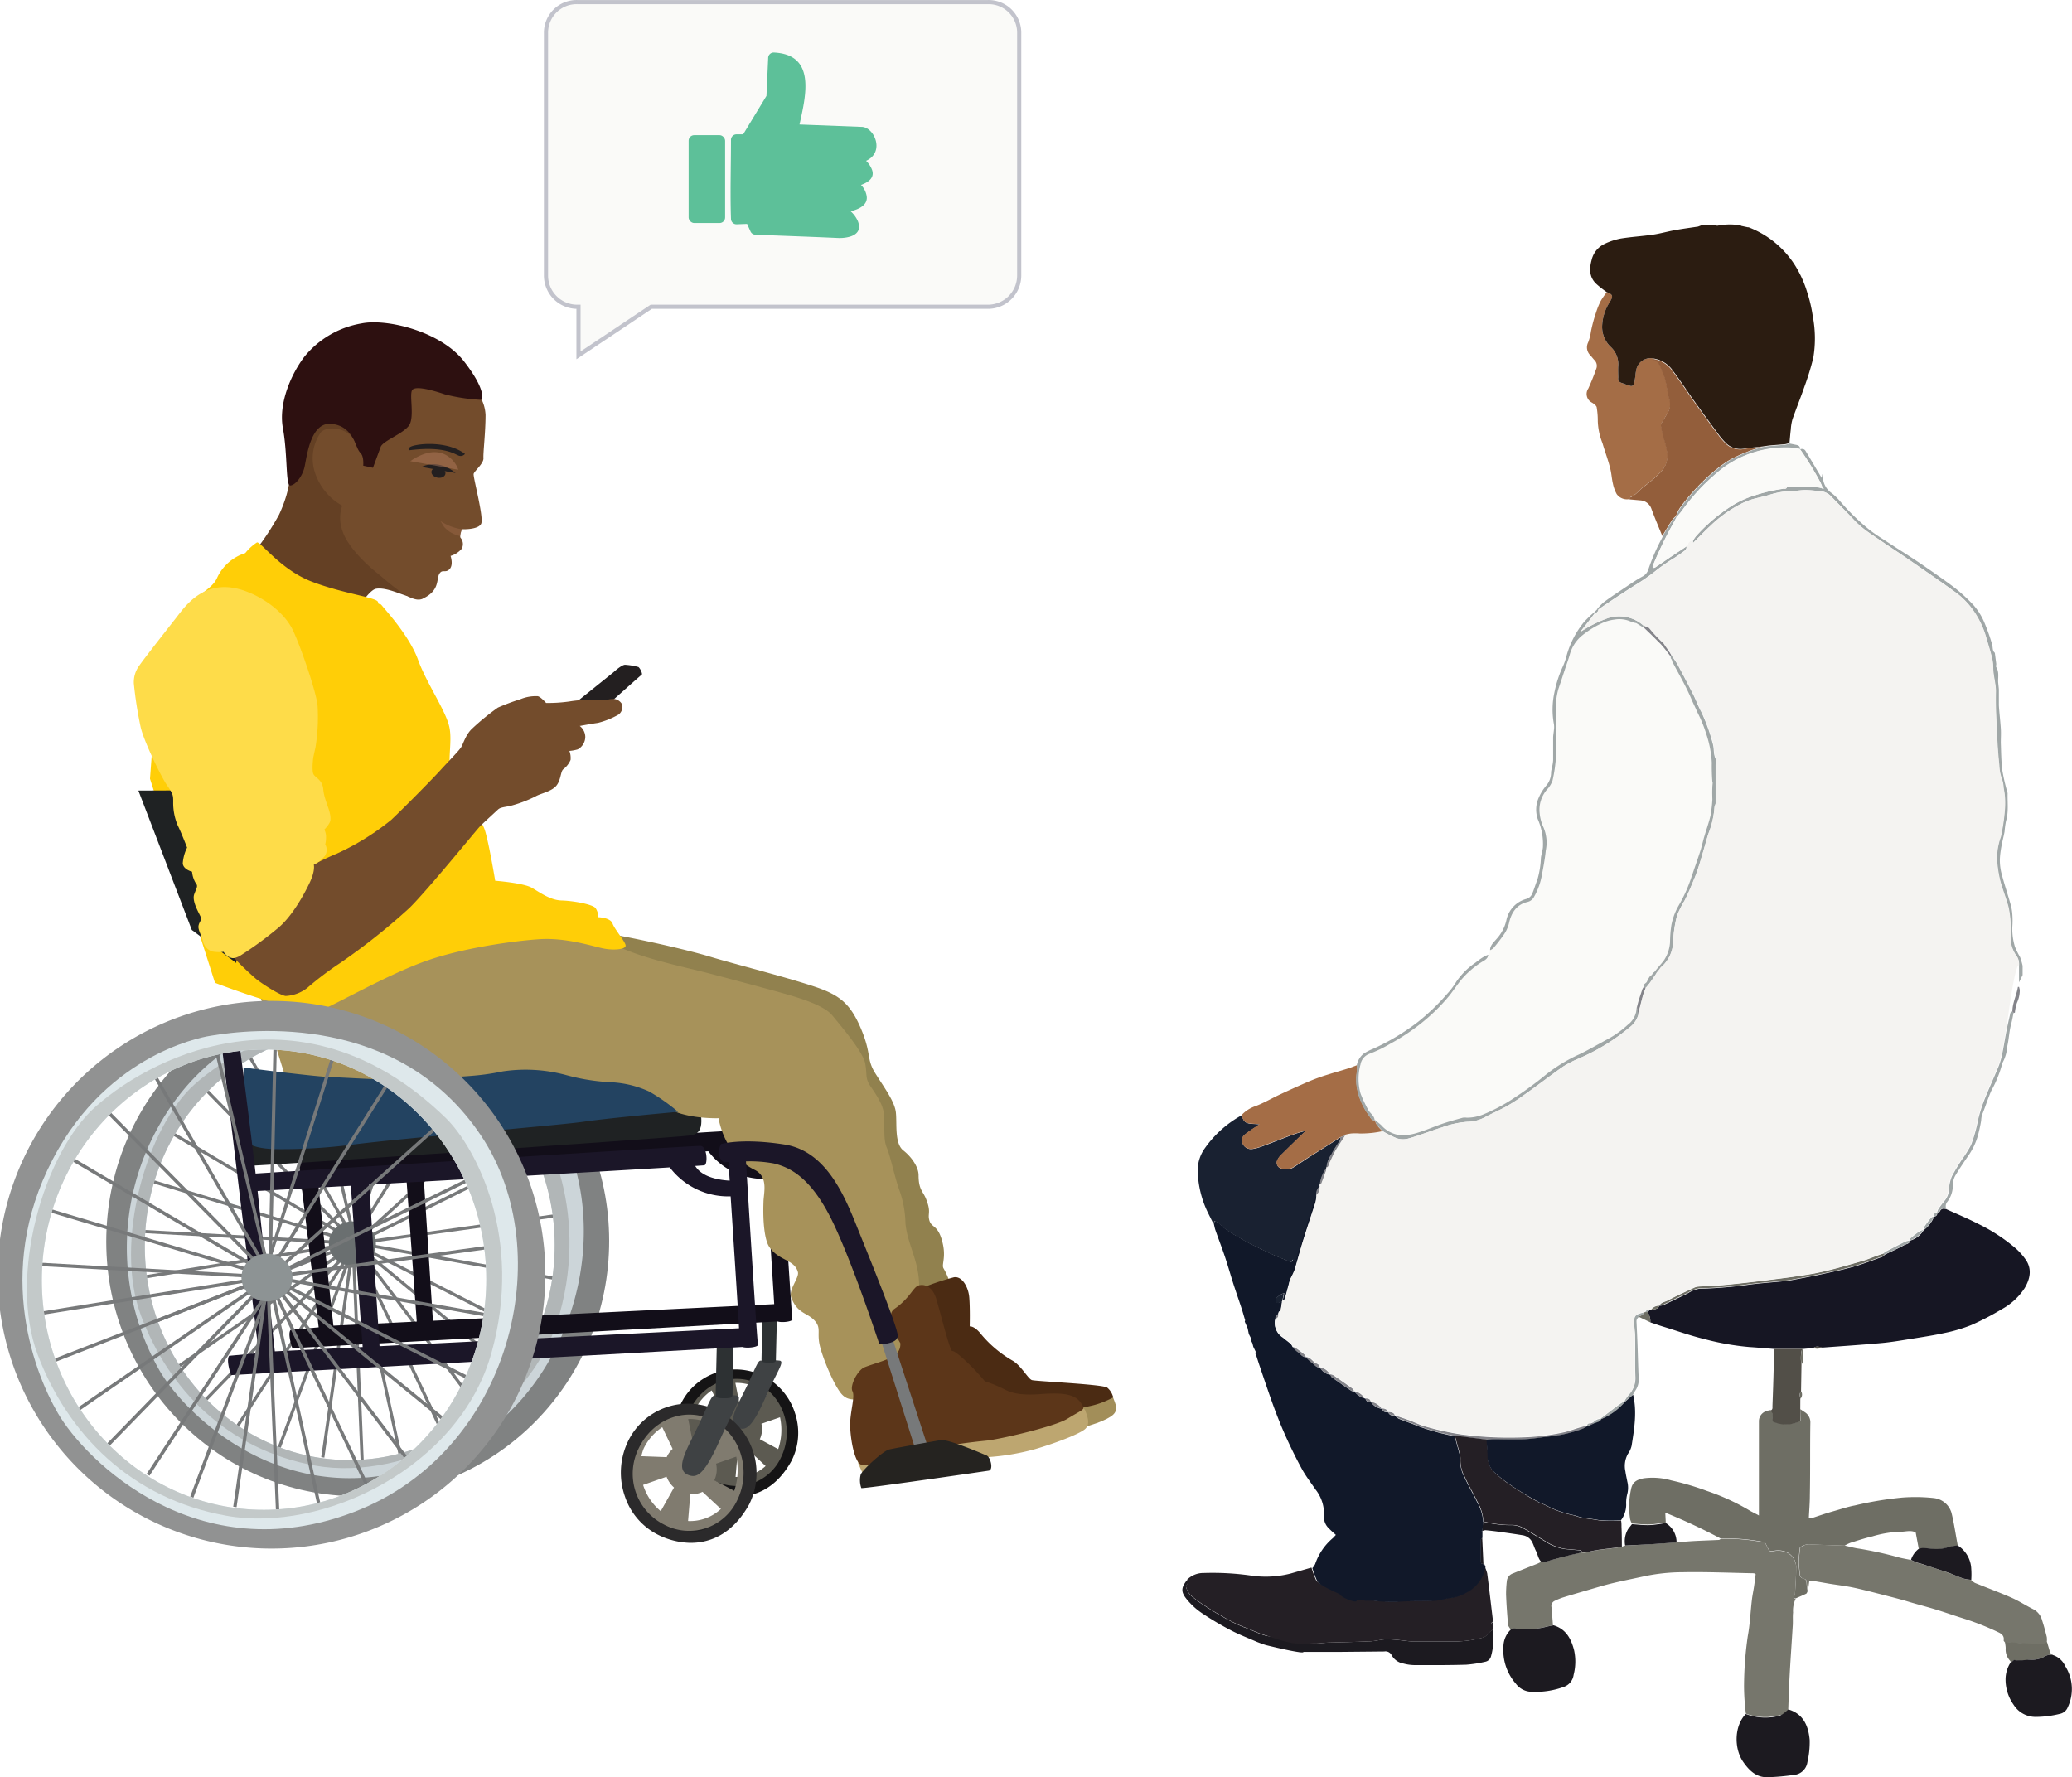<svg xmlns="http://www.w3.org/2000/svg" viewBox="0 0 374.33 321.04"><defs><clipPath id="a"><path d="M83.44 95.58s-.17.47-.21.65-.21.83.08 1.08c.59.52-2.13-.63-2.13-.63l-1.89-3 1.11-.06z" fill="none"/></clipPath><style>.c{fill:#77797a}.k{fill:#3f4244}.l{fill:#2d3133}.p{fill:#1f2223}.ag{fill:#734c2c}.aj{fill:#231f20;mix-blend-mode:multiply}.an{fill:#fafaf8}.ap{fill:#6e6e64}.aq{fill:#76766c}.ar{fill:#192131}.au{fill:#1c1a20}.av{fill:#a0a7a7}.aw{fill:#524f48}.ax{fill:#84848a}.be{fill:#5dc099}</style></defs><g style="isolation:isolate"><path class="c" d="M63.26 224.15l-32.79-19.48.28-.49 32.8 19.48-.29.49zm-26.23 29.29l-.41-.4 25.37-26.31.41.4-25.37 26.31zm22.91-29.92l-33.58-10.14.16-.55 33.58 10.15-.16.54zm-16.75 34.22l-.47-.32 19.41-29.88.47.31-19.41 29.89zM28.2 238.98l-.2-.53 32.04-12.6.2.53-32.04 12.6zm-2.89-7.87l-.09-.57 35.27-5.65.09.56-35.27 5.66zm54.75 28.62l-15.83-33.58.51-.25 15.84 33.58-.52.25zm-13.8-36.7l-.38-.42 27.04-24.55.37.42-27.03 24.55zm-3.52 2.64l-.25-.52 35.56-17.67.25.52-35.56 17.67z"/><path class="c" d="M50.69 261.67l-.53-.2 12.51-33.86.53.2-12.51 33.86zm11.22-39.12L34.8 194.81l.4-.4 27.12 27.74-.41.4zm-30.27 25.07l-.32-.47 29.78-20.67.32.47-29.78 20.67zm31.961-20.83l.57-.024 1.563 37.628-.569.024zm-38.908-4.096l.031-.57 35.665 1.988-.032.57z"/><path class="c" d="M58.6 263.33l-.57-.09 5.21-36.51.56.08-5.2 36.52zm28.03-8.17l-23.08-30.69.45-.35 23.08 30.7-.45.34zm-24.36-33.62l-18.32-32.11.49-.28 18.32 32.11-.49.28zm3.99 3.09l-.07-.56 34.12-4.73.07.57-34.12 4.72z"/><path class="c" d="M100.97 231.37l-35.94-6.38.1-.57 35.94 6.39-.1.56zm-7.17 18.09l-28.17-23.18.36-.44 28.17 23.18-.36.44zm-21.77 13.45l-8.18-37.59.55-.13 8.18 37.6-.55.12zm-7.6-39.09l-.54-.18 11.65-37.13.54.18-11.65 37.13zm-1.07-1.56l-8.76-37.42.56-.13 8.75 37.42-.55.13z"/><path class="c" d="M96.87 241.74l-34.54-17.6.26-.51 34.53 17.6-.25.51zm-31.48-19.55l-.48-.31 19.05-30.65.48.3-19.05 30.66z"/><path class="c" d="M63.858 225.259l.932-40.44.57.014-.932 40.439z"/><ellipse cx="63.67" cy="224.67" rx="4.01" ry="4.25" transform="rotate(-88.65 63.66 224.672)" fill="#6a6f70"/><path d="M65.71 178.16c-25.08-.59-45.9 19.55-46.5 45s19.24 46.54 44.33 47.13 45.9-19.55 46.5-45-19.25-46.54-44.33-47.13zm-6.29 86.3c-21.72-.51-31.81-21-34.73-33.45s4.71-31.57 18-40 30.19-6.35 44.16 2.19 14.4 30.11 14.4 30.11c1.24 25.56-20.11 41.69-41.83 41.15z" fill="#808282"/><path d="M99.28 200.71c-13.68-20.55-38.12-17.88-45-16.71 0 0-15.73 2.11-25.39 19.06a44.7 44.7 0 00-.11 44.46c4.54 7.93 23.18 26.69 49.3 16.62s34.39-43.64 21.2-63.43zm-37 63.05c-20.44-.48-36.6-18.21-36.1-39.59s17.49-38.33 37.93-37.84 36.6 18.21 36.1 39.59-17.5 38.32-37.94 37.84z" fill="#ccd5d9"/><path d="M93.49 197.9c-23.08-22.68-47.91-11.25-58.34-2-8.63 7.7-14.65 28.47-9.68 41.76S41 261.92 57 264.78s38.73-8.05 44.1-27.39-2.6-34.57-7.61-39.49zm-31.22 65.86c-20.44-.48-36.6-18.21-36.1-39.59s17.49-38.33 37.93-37.84 36.6 18.21 36.1 39.59-17.49 38.32-37.93 37.84z" fill="#b1b6b7"/><path d="M52.34 84.72s.53 2.95-1.91 8.23a48.21 48.21 0 01-4.26 6.49L63.38 112s3-5.4 4.57-5.64c2.52-.4 6.23 2.16 8.45 1.75 1.15-.21-5.44-7.61-4.48-10s-12.87-33.8-12.87-33.8z" fill="#644024"/><path d="M143.66 255.4a11.26 11.26 0 00-10.49-8 11 11 0 00-10.22 6.32 11.87 11.87 0 00-.44 9 10.91 10.91 0 005.55 6.32 12.46 12.46 0 005.06 1.27c2.85.07 6.88-1 9.86-6.37a11.16 11.16 0 00.68-8.54zM130.25 267c-1.58-.37-4.22-3.42-5.11-6.3a8.69 8.69 0 01.51-7c2-3.23 5.19-5.33 10.74-3.54 7.12 4.47 5.7 10.27 3.56 14.12-1.15 2.07-4.81 3.9-9.7 2.72z" fill="#151415"/><path d="M137.05 250.06c-4.61-2.36-10.05-.23-12.37 4.6a9.48 9.48 0 004.14 12.71 8.86 8.86 0 0012.3-4.13c2.33-4.83.55-10.82-4.07-13.18zm3.53 11.73l-3.31-1.79a4.27 4.27 0 00.29-2.79l3.36-1.17a10.76 10.76 0 01-.33 5.75zm-2-9.87l-3.19 2.42-.26-.15a4.42 4.42 0 00-1.5-.45l-.78-3.92a8.67 8.67 0 013.66.74 7.17 7.17 0 012.12 1.36zm-10-.73l1.73 3.64a4.09 4.09 0 00-.9 1.22l-.06.15-4.22-.15a8.21 8.21 0 01.39-1.28 8.87 8.87 0 013.07-3.59zm-3.19 9.64l3.91-1.37a4.56 4.56 0 001.25 1.8l-2.23 3.9a9.24 9.24 0 01-2.92-4.34zm7.5 6l.37-4.44a4.23 4.23 0 002-.4l3.06 2.85a7.51 7.51 0 01-5.42 1.98z" fill="#5c5a51"/><path class="k" d="M133.74 258.07c1.2.29 2.34-.63 4.5-5.49s3.57-6.61 2.62-6.77a15.69 15.69 0 00-3.5 0c-.41.08-.73.93-2.14 4-1.88 4.04-4.33 7.56-1.48 8.26z"/><path class="l" d="M140.18 245.34c0 .71 0 .87-1.32.84s-1.29-.19-1.28-.9l.16-6.59a1.29 1.29 0 011.33-1.25 1.29 1.29 0 011.27 1.31z"/><path d="M160.3 218.72c-2.2-5.5-5.32-13.54-12.68-14.69s-10.89-.06-10.89-.06-1 2.11.51 3.12l.76-.09.21 3.19c-1.54-.07-4.69-.48-5.91-2.52 1-.06 1.54-.11 1.59-.12.59-.18.47-3.29-.7-3.32S70.87 208.14 57 209c-1.29-11.16-3.33-26.47-3.33-26.47l-2.77 2.07 6.67 55.19-5.07.46c-.6.76.31 3.31.31 3.31l87.66-4.83c.88.27 2.83 0 2.69-.43s-1.69-25.39-2.06-31.4a22.45 22.45 0 014.74.35c2.71.65 6.17 2.28 9.7 9.17s8.43 21.78 8.43 21.78 3.18 0 3.15-1.48-4.62-12.51-6.82-18zm-102.76-4.38c-.08-.74-.16-1.53-.25-2.35l16-.89 2 27.65-15.06.74s-1.58-14.43-2.69-25.15zm20.67 24.26l-1.78-27.68c17.44-1 40.73-2.29 51.53-2.94a12.58 12.58 0 0010.46 5c.45 6.81 1.15 17.6 1.45 22.62z" fill="#120e19"/><path d="M199.65 251.88s.94-.69 1.42.54 1 2.28 0 3.18-3.84 2.06-9.19 3.16c-4.41.91-14.68 1.09-14.68 1.09l1.89-6.2z" fill="#a28e59"/><path d="M155.52 185.78c1.94 4.55 1 5.49 2.54 8s3.57 5.14 3.79 7.19-.27 5.59 1.34 6.86 2.74 3.07 2.76 4.44c0 2.56.72 2.88 1.27 4.13 1 2.38.45 2.75.6 3.7.27 1.75 1.4 1 2.24 3.6 1.08 3.34-.07 4.75.42 5.47a12.11 12.11 0 011.63 6l-11.3-1.17s-60.23-63.85-61-65.91 21.25 2.55 28.57 4.77c4.09 1.24 13.44 3.6 18.72 5.36 4.52 1.5 6.48 3.01 8.42 7.56z" fill="#91814e"/><path class="p" d="M44.15 205.42s-1.49 5.15.56 5.2 77.57-5.13 80-5.49 2.51-2.4 1-8.17-81.56 8.46-81.56 8.46z"/><path d="M167.33 232.37a46 46 0 015-1.62c1.44-.27 2.62 1.7 2.78 3.65s.08 5.23.08 5.23.82-.19 2.12 1.48a21 21 0 005.52 4.64c1.62.86 2.89 3.35 3.6 3.57s12.68.75 13.59 1.35a3.24 3.24 0 011.09 1.77 15.6 15.6 0 01-6.5 1.9c-4.21.41-21.42.42-21.42.42z" fill="#4b2b13"/><path d="M110.4 170.37c4.86 2.57 11.79 4 17.09 5.32 2.91.75 9.64 2.55 13.44 3.6s8 2.37 9.46 4.18 5.58 6.55 5.94 8.75-.06 2.59 1 4.12 2.23 3.34 2.34 4.84c.21 2.74-.11 4.64.54 6.16s1.51 5.64 2.28 7.7a18.76 18.76 0 011.09 5.9c.32 3.83 2.44 6.75 2.47 11.26 0 3 2.74 16.87 2.74 16.87s-9.66 4.14-11.7 3.82-3.63.49-5-1-3.47-6.53-4-8.87.35-3.13-1-4.53-3-1.16-4.14-4.06c-.57-1.42 1.48-3.59 1.2-4.62-.63-2.34-3.53-2-5.22-4.63-.79-1.25-1.13-4.4-1-7.95 0-1.65 1-4.63-1.64-5.91-5.54-2.73-6.47-9.31-6.47-9.31s-6.84.25-10.05-2.42c-2.61-2.17-13.86-2.92-18.48-4.26-2.65-.77-20.93 1.14-20.93 1.14L52 196l-6.86-22 52.93-8.72s11.13 4.45 12.33 5.09z" fill="#a7925a"/><path d="M193.94 253.76s1.9.32 2.16 1.14 1 2.35-.08 3.28-5.53 2.6-9 3.61a42.38 42.38 0 01-10.55 1.53c-3.14.06-15.52 3.59-17.85 4.09s-2.31-.33-3.48-2.81 7.69-7.47 7.69-7.47z" fill="#bda670"/><path d="M162.65 242.64s-3-4.85-1.08-6.17c2.92-2 3.37-4 4.47-4.27s2.45.33 3.09 2.39 2.5 9.62 2.92 9.49 2.55 1.84 3.88 3.23 2 2.23 2 2.23a22.93 22.93 0 013.25 1.31c1.35.72 2.85 1.29 6.81 1 5.34-.42 6.68.43 7.6 2.09.42.77 0 .68-2.79 2.39-2.1 1.29-11 3.43-14.3 3.9a113.56 113.56 0 00-11.24 1.65c-4.26 1-10.46 3.17-11.67 2.73s-1.94-4.55-2-7 .94-5.3.42-6.27.91-3.8 2.15-4.32c1.53-.64 4.47-1.33 5.59-2.26a2.42 2.42 0 00.9-2.12z" fill="#5c3619"/><path d="M44 192.85s-.12 11.06.11 12.57 2.68 2.11 5.68 2.18a100.51 100.51 0 0013.54-.77c9.73-1.27 37.37-3.49 42.17-4.19s17-1.78 17-1.78a34.07 34.07 0 00-5.24-3.68 18.7 18.7 0 00-6.79-1.66 37.71 37.71 0 01-8.16-1.29 28 28 0 00-11.46-.68c-4.8 1-7.12.79-12.32 1.35s-15.7-.23-18.71-.31S44 192.85 44 192.85z" fill="#234361"/><path d="M44.31 99.92a8.88 8.88 0 012.1-1.92c.61-.29 4.2 4.87 9.88 7.06s11.77 2.86 12 3.69.11-.12.77.72 4.92 5.44 6.46 9.71 5 9.14 5.66 12.16-.72 7.21.74 9.16a9.27 9.27 0 012 4.14c.25 1.1 2.94 2.94 3.7 5.41s1.84 9.06 1.84 9.06 5.11.4 6.6 1.26 3.36 2.26 5.41 2.31 5.58.68 6.12 1.37a3 3 0 01.51 1.65s2.18.05 2.57 1.15 2.38 3.33 2.36 4-2.21.9-4.24.45-6.65-1.93-11.3-1.63-14 1.58-20.72 4-15.2 7.29-18.51 8.71-19.42-4.83-19.42-4.83L27.1 140.68l1.81-24.41a30.3 30.3 0 015.78-7.51c2.42-2.22 3.89-2.78 4.61-4.54a8.38 8.38 0 015.01-4.3z" fill="#ffce07"/><path class="p" d="M40.18 142.22s.91 7.94 1.11 10.82 1.31 14.1 1.39 16.29 0 4.64 0 4.64L34.65 168 25 142.82l14.75-.06"/><path d="M129.35 255.8a11.07 11.07 0 00-15 5.15c-2.73 5.69-.35 12.86 5.12 15.46 5 2.39 11.11 1.9 15-5.15a11.61 11.61 0 00-5.12-15.46zm2.65 16.26c-1.92 3.45-8.19 4.31-11.13 3s-9.06-7-4.59-14.28a9.47 9.47 0 0111.62-4.36c8.93 5.58 6 12.19 4.1 15.64z" fill="#161617"/><path d="M124.55 278.72a13.65 13.65 0 01-5.54-1.39 12 12 0 01-6.09-6.93 13 13 0 01.48-9.89 12 12 0 0111.21-6.92 12.21 12.21 0 015.19 1.29 12.64 12.64 0 015.56 16.87c-3.26 5.89-7.68 7.04-10.81 6.97zm-.28-2.06h.33a8.69 8.69 0 003.36-.57 13.49 13.49 0 01-3.69.57zM116 261c-1.41 2.31-1.29 6.05-.61 8.28a9.83 9.83 0 005.41 5.79c3.86 1.41 10-.9 11.13-3 2.29-4.12 4.15-11.23-4.56-15.64-3.21-1.43-9.01.76-11.37 4.57z" fill="#2b2a2b"/><path d="M128.82 256.61c-5-2.56-10.89-.25-13.41 5a10.28 10.28 0 004.49 13.78 9.6 9.6 0 0013.34-4.48c2.51-5.25.58-11.74-4.42-14.3zm3.83 12.71l-3.6-1.9a4.64 4.64 0 00.32-3l3.64-1.27a11.66 11.66 0 01-.36 6.17zm-2.12-10.7l-3.45 2.63-.28-.16a4.79 4.79 0 00-1.62-.49l-.85-4.25a9.41 9.41 0 014 .81 7.79 7.79 0 012.21 1.47zm-10.89-.8l1.88 3.94a4.43 4.43 0 00-1 1.32l-.07.16-4.58-.17a9 9 0 01.42-1.39 9.63 9.63 0 013.36-3.85zm-3.46 10.44l4.24-1.48a5 5 0 001.35 1.95l-2.4 4.27a10 10 0 01-3.18-4.72zm8.13 6.5l.4-4.82a4.58 4.58 0 002.21-.43l3.32 3.09a8.15 8.15 0 01-5.92 2.18z" fill="#807b6f"/><path class="k" d="M124.76 266.59c1.41.35 2.75-.74 5.3-6.47s4.2-7.78 3.08-8a18.42 18.42 0 00-4.12 0c-.48.09-.86 1.1-2.52 4.7-2.21 4.8-5.1 8.95-1.74 9.77z"/><path class="l" d="M132.35 251.6c0 .83 0 1-1.55 1s-1.52-.23-1.5-1.06l.18-7.76a1.52 1.52 0 011.52-1.48 1.52 1.52 0 011.49 1.54z"/><path class="c" d="M159.11 242.01l6.48 20.5 2.33-.22-6.88-21.06-1.93.78z"/><path d="M155.07 222.24c-2.32-5.79-5.6-14.27-13.36-15.48s-11.47-.07-11.47-.07-1.08 2.23.54 3.29l.83-.05.22 3.36c-1.62-.08-4.94-.51-6.23-2.65 1-.07 1.63-.11 1.68-.13.62-.19.49-3.47-.74-3.5s-65.7 4.08-80.36 5c-1.36-11.76-3.51-27.9-3.51-27.9l-2.92 2.18 7 58.15-5.34.49c-.63.8.33 3.49.33 3.49l92.37-5.08c.93.29 3 0 2.83-.45s-1.78-26.76-2.17-33.08a23.7 23.7 0 015 .37c2.85.68 6.5 2.41 10.22 9.67s8.88 23 8.88 23 3.35 0 3.32-1.56-4.8-13.29-7.12-19.05zm-108.27-4.6c-.08-.78-.17-1.61-.26-2.48l16.84-.94 2.14 29.13-15.87.78s-1.65-15.2-2.85-26.49zm21.77 25.56L66.7 214c18.38-1 42.92-2.41 54.3-3.1a13.26 13.26 0 0011 5.23c.47 7.18 1.21 18.55 1.52 23.83z" fill="#1b1628"/><path d="M155.61 268.83c.41.15 22.06-3 23-3.14s.33-2.45-.35-2.74-7-3-8.27-2.79-8.23 1.44-9.33 1.69-4.73 3.58-5.16 4.52a4.12 4.12 0 00.11 2.46z" fill="#252320"/><path class="c" d="M12.216 209.29l.31-.527L48.09 229.68l-.31.525zm6.694 51.935l27.508-28.237.437.426-27.507 28.236zm-11.145-42.59l.175-.584 36.415 10.897-.175.585zm18.734 47.621l21.103-32.231.513.335-21.104 32.231zM9.563 245.554l34.745-13.512.22.569-34.744 13.512zm-3.029-8.47l38.25-6.078.096.602-38.25 6.079zm42.296-4.701l.55-.262 17.176 36.058-.551.262zm1.786-3.813l29.315-26.34.408.454-29.315 26.34zm-3.682 2.727l38.575-18.93.269.547-38.575 18.93z"/><path class="c" d="M34.363 270.363l13.58-36.472.573.214-13.58 36.472zm-17.446-71.655l.434-.429 29.413 29.785-.434.428zm-3.753 56.195l32.285-22.18.345.502-32.285 22.18z"/><path class="c" d="M48.165 233.052l.61-.026 1.707 40.404-.609.026zm-42.214-4.398l.034-.61 38.67 2.142-.033.61z"/><path class="c" d="M42.136 272.197l5.629-39.208.604.087-5.63 39.208zm5.96-41.637l.486-.369 25.036 32.96-.486.369zm-21.274-37.61l.528-.304 19.876 34.482-.528.305zm24.152 37.168l36.997-5.048.083.604-36.997 5.049zm-1.266 1.021l.106-.6 38.97 6.864-.106.6z"/><path class="c" d="M50.343 232.523l.385-.473 30.557 24.904-.385.473zm-1.91-1.049l.596-.13 8.882 40.364-.596.13zm-.729-2.097l12.543-39.719.58.183-12.543 39.72z"/><path class="c" d="M38.382 188.022l.594-.14 9.499 40.182-.594.14zm8.395 42.173l.275-.544 37.456 18.912-.275.545zm2.79-2.407l20.662-32.9.516.324-20.662 32.9z"/><path class="c" d="M48.428 231.391l1-43.408.61.014-1 43.408z"/><ellipse cx="48.23" cy="230.78" rx="4.3" ry="4.61" transform="rotate(-88.64 48.235 230.786)" fill="#8d9394"/><path d="M50.43 180.84a49.47 49.47 0 1048.08 50.62 49.36 49.36 0 00-48.08-50.62zm-6.8 92.65C20.08 272.94 9.13 251 6 237.57s5.1-33.89 19.45-43 32.7-6.78 47.85 2.43 15.63 32.33 15.63 32.33c1.4 27.44-21.75 44.72-45.3 44.17z" fill="#919292"/><path d="M86.84 205.06C72 183 45.5 185.85 38.09 187.11c0 0-17.06 2.26-27.53 20.45-11.85 20.59-4.78 39.64-.1 47.74 4.92 8.52 25.14 28.66 53.46 17.86s37.22-46.84 22.92-68.1zm-40.12 67.69C24.56 272.23 7 253.19 7.57 230.23s19-41.14 41.12-40.62 39.7 19.56 39.15 42.52-18.95 41.14-41.12 40.62z" fill="#dee8eb"/><path d="M80.56 202c-25-24.36-52-12.09-63.26-2.11-9.36 8.31-15.88 30.61-10.48 44.87s16.8 26 34.14 29.08 42-8.64 47.82-29.4S86 207.33 80.56 202zm-33.84 70.75C24.56 272.23 7 253.19 7.57 230.23s19-41.14 41.12-40.62 39.7 19.56 39.15 42.52-18.95 41.14-41.12 40.62z" fill="#c3c9c9"/><path d="M65.08 85.46s.39-8.7-5.45-8.89c-3.63-.13-4.22 6.17-4.63 7.87s-1.67 3.21-2.55 3.27-.45-5.56-1.35-10.42c-.8-4.48 1.52-9.71 3.86-12.81a16.92 16.92 0 0110.33-6.05c4.5-.93 14.31 1.39 18.55 6.86S87 72.22 87 72.22 75.2 84.21 74 85.7s-8.92-.24-8.92-.24z" fill="#2d1010"/><path class="ag" d="M58 78.06c1.14-1.11 4.27-.81 5.58.91.59.78.94 2.27 1.57 2.89s.47 2.27.47 2.27l1.76.38 1.39-3.77c.4-1.08 3.88-2.3 5.06-3.79s0-5.85.69-6.55 3.57.07 5.84.84a32.68 32.68 0 006.68 1 7.07 7.07 0 01.68 2.72c0 3.23-.45 6.81-.38 7.79s-1.63 2.33-1.77 2.86 1.88 7.87 1.36 9-3.48 1-3.48 1-.45 1.2-.25 1.54a1.74 1.74 0 01.2 2 4.12 4.12 0 01-2 1.28s.57 1.62-.19 2.4-1.32-.1-1.86.88.13 3-3 4.45c-2 1-6-2.86-8.16-4.59-2.82-2.28-5.59-5.23-6.37-7.81a6.81 6.81 0 010-4.41 10.62 10.62 0 01-5-6.24A8.2 8.2 0 0158 78.06z"/><path d="M113 120.1a11.94 11.94 0 012.33.4c.32.2.8 1.26.61 1.38s-5.88 5.2-5.88 5.2l-6.7.37 7.47-6s1.55-1.45 2.17-1.35z" fill="#231f20"/><path class="ag" d="M109.91 126.37a3.41 3.41 0 011.17-.09 1.93 1.93 0 011.33 1 1.8 1.8 0 01-.64 1.8 14.72 14.72 0 01-3.77 1.52c-.85.1-3.26.55-3.26.55a2.56 2.56 0 011 2 2.6 2.6 0 01-1.37 2.23 7.85 7.85 0 01-1.5.28 3.64 3.64 0 01.21 1.63 4.28 4.28 0 01-1.35 1.71c-.47.44-.39 2-1.27 3s-2.77 1.34-3.63 1.83a22.59 22.59 0 01-4.8 1.8c-1.24.22-1.7.27-2.1.65s-2.54 2.32-3.21 3S77.31 160.73 74 164a115.39 115.39 0 01-12.59 10 58 58 0 00-5.92 4.49 6.91 6.91 0 01-3.88 1.44c-1-.1-4.09-2.08-5.36-3.09a57.26 57.26 0 01-5.48-5.44c-1.5-1.74 7-10.17 7-10.17l8.07-4.61s2.71-1.47 4.95-2.38a45.5 45.5 0 009.87-6.11c2.14-2 7.31-7.24 8.86-8.94s3.36-3.53 3.77-4.17.86-2.38 2.06-3.44a43.19 43.19 0 014.6-3.75 39.31 39.31 0 014.05-1.51 7.32 7.32 0 013.14-.55c.52.08 1.52 1.22 1.52 1.22a27.16 27.16 0 004.16-.26 24.54 24.54 0 014.62-.31c.97.03 2.47-.05 2.47-.05z"/><path d="M44.54 106.86c3.51 1.32 7 4 8.43 7.11 1.35 2.84 4.31 11.4 4.41 13.65A34.14 34.14 0 0157 135l-.4 1.81s-.34 2.5.07 3.12 1.59 1 1.73 2.65c.19 2.17 1.44 3.86 1.29 5.58-.06.69-1.09 1.7-1.09 1.7a3.12 3.12 0 01.3 1.14 5.82 5.82 0 01-.14 1.55 2 2 0 01-.07 2.08 5.6 5.6 0 01-2 1.58s.31 1-.71 3.18-3.32 6.39-6 8.47a64.58 64.58 0 01-6.74 4.89c-1.05.49-1.31.39-1.91.11a2.28 2.28 0 01-.92-.9 7.54 7.54 0 01-2.08-.07 2.57 2.57 0 01-1.69-1.89c-.06-.69-.89-1.93-.78-2.71s.64-1 .4-1.63-1.64-2.82-1.17-4.11.74-1.45.24-2.07a4.79 4.79 0 01-.63-2s-1.63-.4-1.68-1.53a7.7 7.7 0 01.78-2.83s-1.12-2.89-1.69-4a10.44 10.44 0 01-.82-4.27c0-1.12 0-1.39-1.12-3s-4.24-8.1-4.77-10.54a72.3 72.3 0 01-1.22-7.83 5.07 5.07 0 011.06-3.34c.82-1.19 5-6.51 6.59-8.54s5.26-7.6 12.71-4.74z" fill="#fedc49"/><path class="aj" d="M82.31 85.46s-2.78-2.66-6.17-1.11z"/><ellipse class="aj" cx="79.22" cy="85.4" rx=".92" ry="1.28" transform="rotate(-79.79 79.21 85.402)"/><path class="aj" d="M84 82a1 1 0 01-1 .35c-.69-.15-2.48-1.87-9.12-1 0 0-.45-.53.94-.86C76.83 80 81.28 79.93 84 82z"/><path d="M82.77 84.86c0-.49-2.45-5.78-8.65-1.55" style="mix-blend-mode:multiply" fill="#bc8464" opacity=".43"/><g clip-path="url(#a)"><path d="M79.47 94.05a9.11 9.11 0 003.63 1.5 7.71 7.71 0 003.52-.31c.11 0 0 1.42-3.61 1.57a5.15 5.15 0 01-3.54-2.76z" style="mix-blend-mode:multiply" fill="#9a6649" opacity=".49"/></g><path class="an" d="M269 172.46l.24-.85a2.14 2.14 0 00.59-.36 29.5 29.5 0 001.82-2.35 6.11 6.11 0 001-2.12c.4-1.83 1.3-3.39 3.33-3.88a1.79 1.79 0 001.19-.9 12.38 12.38 0 001.36-3.59c.31-1.61.62-3.22.78-4.84a7 7 0 00-.41-4.13 7.87 7.87 0 01-.71-2.66 5.62 5.62 0 011.33-4.19 4.64 4.64 0 001-1.61 26.49 26.49 0 00.64-4.55c.1-2.65.05-5.3 0-8a11.77 11.77 0 01.44-4.06c.41-1.18.79-2.37 1.18-3.55.29-.87.61-1.73.86-2.61a6.73 6.73 0 012.06-3.31 16.55 16.55 0 013.67-2.33 7.34 7.34 0 012.35-.69 5 5 0 012.93.36 5.06 5.06 0 001 .27c1.28.41 5.54 4.23 6.23 6.14.12.19.27.6.38.8 1.16 2.23 2.49 4.38 3.44 6.72.36.87.8 1.71 1.17 2.58a24.06 24.06 0 011.56 3.83 19.44 19.44 0 011 5.19c0 .17.22.35.33.53v5.36c-.47.07-.32.45-.35.73a24.67 24.67 0 01-.33 2.85c-.31 1.32-.77 2.59-1.15 3.89-.25.84-.43 1.71-.7 2.55-.52 1.6-1.08 3.19-1.63 4.79a26.57 26.57 0 01-2.25 5 11.2 11.2 0 00-1.35 3.61 22.59 22.59 0 00-.24 3.07 6.62 6.62 0 01-1.08 3.24 11.3 11.3 0 00-.59 1.24c-2.2 3-2.75 2.55-4 6a5.78 5.78 0 01-.41 2.66c-.16 1-.93 1.29-1.61 1.89a18.19 18.19 0 01-3.55 2.56c-1.77.92-3.48 2-5.28 2.82a28.61 28.61 0 00-5.88 3.57 64.69 64.69 0 01-5.65 4.16 31.62 31.62 0 01-5.73 3.09 7.81 7.81 0 01-3 .6 2.55 2.55 0 00-.72 0c-1.33.38-2.67.76-4 1.2s-2.71 1.07-4.1 1.49a9.6 9.6 0 01-2.91.49 5.32 5.32 0 01-3.73-1.83c-.37-.38-.8-.69-1.2-1 0-.75-.69-1.15-1-1.76a22.1 22.1 0 01-1.47-3.11 9.88 9.88 0 010-5.19 2.5 2.5 0 011.58-1.93 24 24 0 003.76-1.81 38.65 38.65 0 006.14-4.14 33.78 33.78 0 004.62-4.63c.73-.93 1.38-1.93 2.13-2.84a16.08 16.08 0 013.52-3.08c.56-.32 1.3-.56 1.4-1.38z"/><path d="M327.63 243.52l-1.85.17a.39.39 0 00-.19 0h-5.13c-1.47-.11-2.94-.25-4.41-.34a47.32 47.32 0 01-8.1-1.43c-2.56-.62-5-1.5-7.56-2.28-.75-.23-1.49-.5-2.24-.75a3 3 0 00-.49-1.82l.3-.35.32-.09c.58-.09 1.22-.08 1.52-.74a2.49 2.49 0 00.7-.11c1.48-.7 3-1.43 4.43-2.14a5.78 5.78 0 012-.81 81.55 81.55 0 008.3-.64c2.3-.35 4.63-.48 6.95-.72.54-.06 1.09-.13 1.63-.23 1.61-.3 3.23-.6 4.83-.94 2.06-.45 4.13-.87 6.16-1.44 1.77-.5 3.49-1.17 5.22-1.79.2-.07.36-.29.53-.43 1.16-.56 2.33-1.07 3.45-1.69.38-.21 1-.22 1.08-.82a4.22 4.22 0 002.45-1.89 5.71 5.71 0 001.89-2.45.6.6 0 00.58-.66c.15-.07.37-.11.43-.23.27-.6.71-.64 1.25-.43 1.91.87 3.87 1.68 5.73 2.64a31.72 31.72 0 016.57 4.26 11.32 11.32 0 012.08 2.33c1.06 1.66.68 3.37-.28 5a11.45 11.45 0 01-4.15 3.82 48.53 48.53 0 01-5.52 2.87 27.69 27.69 0 01-4.81 1.42c-2 .44-4 .74-6 1.06-1.83.29-3.66.61-5.5.77-3.52.32-7.05.55-10.58.81-.55-.14-1.1-.34-1.59.07z" fill="#161623"/><path class="ap" d="M325.24 254.58c.26.17.52.33.77.51a2.17 2.17 0 011.05 2c-.07 4.37 0 8.74-.09 13.11 0 1.33-.12 2.66-.18 4 .24 0 .38.11.49.07.81-.26 1.61-.54 2.42-.8.55-.18 1.11-.34 1.67-.5 1.24-.35 2.46-.77 3.72-1a62 62 0 018.61-1.43 31 31 0 015.65.09 3.74 3.74 0 013.19 2.61c.51 2 .76 4 1.16 6a9.36 9.36 0 00-1.5.23 7.08 7.08 0 01-2.73.39c-.71-.05-1.42-.13-2.14-.16a2.8 2.8 0 00-.68.14l-.56-3c-.92-.47-1.88-.09-2.83-.12a19.63 19.63 0 00-5 .84c-1.33.31-2.63.74-3.94 1.15a7.58 7.58 0 00-1.07.52c-2.09-.07-4.17-.13-6.26-.22a2.43 2.43 0 00-1.83.59c-.08.83-.21 1.68-.22 2.52s.13 1.49.19 2.24a.83.83 0 00.66.82c.55.12.57.48.59.92s.12.92.19 1.37c-.09.16-.14.39-.28.45-.61.3-1.25.56-1.88.84l-.39-.1a3.07 3.07 0 00.27-.77c.09-1.5.21-3 .2-4.5a3 3 0 00-2.5-3.24 4 4 0 00-1.5 0c-.72.11-.83.08-1.12-.54-.17-.36-.37-.71-.52-1a35.9 35.9 0 00-8-.67 105.11 105.11 0 00-10-4.67l.09 1.77c-1 .13-2 .33-3 .36s-2.09-.11-3.13-.17a4.07 4.07 0 01-.3-.74 14.4 14.4 0 01.15-5.42c.23-1.27.94-1.73 2.26-2a12.13 12.13 0 015 .37 48.63 48.63 0 016.47 1.91 39.72 39.72 0 017.52 3.43c.56.35 1.17.61 1.86 1v-16.96a1.93 1.93 0 011-1.75 3.81 3.81 0 011.07-.32c.73.51.25 1.35.51 2a5.57 5.57 0 004.93-.12z"/><path class="aq" d="M310.85 278a35.9 35.9 0 018 .67c.15.27.35.62.52 1 .29.62.4.65 1.12.54a4 4 0 011.5 0 3 3 0 012.5 3.24c0 1.5-.11 3-.2 4.5a3.07 3.07 0 01-.27.77l.39.1a5.05 5.05 0 00-.47 2.49c-.09.78 0 1.58-.06 2.37-.18 3-.4 6-.56 9-.11 2-.17 4-.25 6.07a1.65 1.65 0 01-1.35 1.09c-.77.14-1.54.29-2.31.36a10.21 10.21 0 01-4-.62 42.4 42.4 0 01-.33-4.9 64.82 64.82 0 01.68-9.12c.4-2.15.48-4.35.74-6.53.09-.81.27-1.62.39-2.43s.2-1.49.29-2.22c-.18-.08-.26-.16-.35-.16-4.26-.08-8.52-.27-12.78-.19a34.1 34.1 0 00-6.84.7c-2.7.6-5.43 1.09-8.09 1.87-2.26.66-4.53 1.31-6.78 2a12 12 0 00-1.52.63 1 1 0 00-.52 1.13c.09 1.09.18 2.18.26 3.27l-1.1.22a14.88 14.88 0 01-6 .34c-.17 0-.37.11-.56.16-.16-.28-.43-.56-.45-.85-.16-1.81-.29-3.61-.36-5.42a20.08 20.08 0 01.14-2.46 1.6 1.6 0 011.1-1.37c1.45-.6 2.92-1.16 4.37-1.74.25-.1.48-.23.71-.35.33.18.62 0 .95-.07 1.2-.35 2.41-.67 3.63-1 .89-.22 1.78-.42 2.67-.63a3.89 3.89 0 00.92 0c2.07-.58 4.22-.62 6.32-1l.64-.22 4.6-.27 4.7-.33c1.06-.08 2.12-.18 3.18-.24 1.51-.08 3-.13 4.53-.2.14-.03.22-.13.3-.2z"/><path class="ar" d="M233.73 227.89l-.08-.31h-.14c-.1.4-.32.47-.68.3-.81-.36-1.64-.67-2.44-1-1.53-.71-3.06-1.43-4.57-2.19-.91-.46-1.76-1-2.66-1.51a13.05 13.05 0 01-3-2.18 3.43 3.43 0 00-.76-.43l-.17.52-1-2a18.22 18.22 0 01-1.85-7.5 6.86 6.86 0 011.33-4.21 19.71 19.71 0 016.64-5.91c.32 1.21.67 1.49 1.92 1.57l1.29.07-.76.53a22.06 22.06 0 00-1.82 1.29 1.34 1.34 0 00-.48 1.65 1.63 1.63 0 001.73 1 7.54 7.54 0 001.59-.4c2-.72 3.89-1.5 5.84-2.22.69-.26 1.41-.43 2.32-.69l-.74.69c-1.29 1.26-2.59 2.51-3.87 3.79a2.94 2.94 0 00-.58.84 1.06 1.06 0 00.71 1.52 2.45 2.45 0 002.26-.26c1-.61 1.93-1.27 2.9-1.89l5.53-3.49v.43c-.54.9-1.18 1.75-1.62 2.69a4.65 4.65 0 00-.88 2.46 5.89 5.89 0 00-1.2 3.13v.17a1.85 1.85 0 00-.58 1.68v.17a3.34 3.34 0 00-.46.72c-.29.9-.52 1.83-.8 2.73q-1.23 4-2.49 8c-.16.07-.34.15-.43.24z"/><path class="aq" d="M326.62 287.49c-.07-.46-.16-.91-.19-1.37s0-.8-.59-.92a.83.83 0 01-.66-.82c-.06-.75-.2-1.49-.19-2.24s.14-1.69.22-2.52A2.43 2.43 0 01327 279c2.09.09 4.17.15 6.26.22.89.19 1.77.45 2.66.56a67.32 67.32 0 017.29 1.62c.66.16 1.33.27 2 .41.37.16.73.35 1.11.49s.79.22 1.18.34c1.55.51 3.11 1 4.65 1.55.86.3 1.7.69 2.56 1a8.34 8.34 0 001.39.22 3.19 3.19 0 00.69.55c2.21.9 4.45 1.72 6.63 2.68 1.36.6 2.62 1.44 4 2.12a3.17 3.17 0 011.52 2c.33 1 .59 2 .84 3a4.41 4.41 0 010 .92 1.77 1.77 0 01-1.31.42c-1.22-.09-2.44-.14-3.66-.22-.88-.06-1.75-.14-2.63-.21-.07-.11-.21-.23-.19-.33.13-.77-.35-1.17-.92-1.44a49 49 0 00-6.57-2.58c-1.6-.5-3.18-1.06-4.78-1.55-1.8-.55-3.61-1-5.41-1.56q-1.23-.35-2.47-.67c-2.25-.57-4.5-1.18-6.76-1.68-1.5-.33-3-.5-4.56-.75l-2.83-.49c-.26 0-.53-.05-.81-.08z"/><path d="M290.28 52.78c1.11.44 1.2.7.59 1.73a8.57 8.57 0 00-1.43 4.49 5 5 0 001.49 3.61 4.25 4.25 0 011.42 3.49c-.05.72 0 1.45 0 2.17a.77.77 0 00.53.88c.55.18 1.08.42 1.63.56a.57.57 0 00.75-.51c.07-.44.13-.88.19-1.32a7.54 7.54 0 01.16-1.11 2.62 2.62 0 013.14-2c0 .07 0 .18.06.19 1.1.38 1.19 1.45 1.62 2.31.72 1.47.71 3.11 1.15 4.65a3.13 3.13 0 01-.13 2.4c-.41.73-.88 1.43-1.28 2.16a1.15 1.15 0 000 .66c.21 1.42.77 2.74 1 4.17a4.22 4.22 0 01-1.26 4.08 23.28 23.28 0 01-2.61 2.26c-.95.66-1.6 1.67-2.7 2.14-.09 0-.1.24-.15.36a2.29 2.29 0 01-2.37-.88 6.67 6.67 0 01-.69-1.9c-.19-.79-.24-1.62-.41-2.41-.37-1.67-1-3.26-1.47-4.89a11.78 11.78 0 01-.85-4 14.64 14.64 0 00-.21-2.55A1.42 1.42 0 00288 73a4.08 4.08 0 00-.51-.33 1.75 1.75 0 01-.54-2.49c.52-1.14 1-2.33 1.41-3.5A1.47 1.47 0 00288 65c-.25-.28-.47-.58-.73-.85a2 2 0 01-.35-2.3 9.1 9.1 0 00.51-2 26.64 26.64 0 01.93-3.44 13.13 13.13 0 01.85-2.08 15.69 15.69 0 011.07-1.55zm-48.13 152.66l-5.53 3.49c-1 .62-1.92 1.28-2.9 1.89a2.45 2.45 0 01-2.26.26 1.06 1.06 0 01-.71-1.52 2.94 2.94 0 01.58-.84c1.28-1.27 2.58-2.53 3.87-3.79l.74-.69c-.91.27-1.63.44-2.32.69-2 .72-3.89 1.49-5.84 2.22a7.54 7.54 0 01-1.59.4 1.63 1.63 0 01-1.73-1 1.34 1.34 0 01.48-1.65 22.06 22.06 0 011.82-1.29l.76-.53-1.29-.07c-1.25-.08-1.6-.37-1.92-1.57a6.08 6.08 0 012.51-1.61c1.49-.56 2.87-1.38 4.32-2.06q2.45-1.15 4.93-2.23c.84-.37 1.7-.7 2.56-1 .67-.24 1.36-.43 2-.64.94-.28 1.89-.55 2.83-.85.58-.18 1.14-.41 1.71-.62a4.89 4.89 0 010 1.12 8.81 8.81 0 00.22 3.94 11.78 11.78 0 002 4.09c.2.31.38.86 1 .8a3.87 3.87 0 00.38.88c.32.43.72.8 1.08 1.2a17.66 17.66 0 01-4.14.42 10.38 10.38 0 00-1.53 0 7.65 7.65 0 00-1 .2z" fill="#a46d46"/><path d="M294.39 90.22c0-.12.07-.32.15-.36 1.09-.47 1.75-1.48 2.7-2.14a23.28 23.28 0 002.61-2.26 4.22 4.22 0 001.26-4.08c-.23-1.43-.8-2.75-1-4.17a1.15 1.15 0 010-.66c.4-.73.87-1.43 1.28-2.16a3.13 3.13 0 00.13-2.4c-.44-1.54-.43-3.18-1.15-4.65-.42-.85-.51-1.93-1.62-2.31 0 0 0-.12-.06-.19a5.2 5.2 0 013.5 2.25c1.3 1.71 2.46 3.52 3.71 5.27q2.35 3.28 4.75 6.52a13.58 13.58 0 001.24 1.37 3.74 3.74 0 003.44.81c1-.12 2-.22 3-.33-.83.27-1.68.48-2.49.82a25.52 25.52 0 00-3.59 1.67 25.24 25.24 0 00-3.25 2.49 38 38 0 00-5.48 6 8.93 8.93 0 00-.76 1.54 4.57 4.57 0 00-.67.68c-.61.95-1.19 1.92-1.78 2.89-.68-1.66-1.38-3.31-2-5a2.26 2.26 0 00-2-1.43z" fill="#935e3b"/><path class="au" d="M273 294.34c.19-.06.39-.2.56-.16a14.88 14.88 0 006-.34l1.1-.22c2.23.67 3.16 2.38 3.71 4.47a9.6 9.6 0 01-.08 4.49 2.66 2.66 0 01-1.78 2.17 15 15 0 01-6.16.86 3.61 3.61 0 01-2.5-1.45 9.16 9.16 0 01-2.24-6.64 4.32 4.32 0 011.39-3.18zm-38.15 2.26a11 11 0 012.37.31 1.06 1.06 0 00.4 0c.78 0 1.56-.14 2.34-.16 2.46-.08 4.92-.11 7.38-.23 1 0 2.08-.34 3.13-.37a22.28 22.28 0 012.75.2c.64.06 1.28.17 1.93.18h8.24a19.75 19.75 0 004.53-.7c.48-.1.86-.7 1.28-1.07.14-.12.3-.22.44-.33a10.87 10.87 0 01-.27 4.78 1.34 1.34 0 01-1.06 1 23.12 23.12 0 01-3.45.53c-3.12.09-6.25.08-9.38.07a8.13 8.13 0 01-1.93-.28 3 3 0 01-2.16-1.56 1.24 1.24 0 00-1.31-.62l-8.56.08h-6.87z"/><path class="av" d="M361.12 124.51v2.89c.08 1.39.26 2.78.35 4.18.06.86 0 1.72 0 2.58.06 1.64.07 3.29.26 4.92a35 35 0 00.84 3.75 2.07 2.07 0 01.13.49c-.05 1.67.21 3.36-.29 5a17 17 0 00-.26 1.92c-.13.72-.33 1.43-.46 2.14a17.94 17.94 0 00-.38 2.62 9.61 9.61 0 00.25 2.64c.49 1.91 1.12 3.78 1.66 5.67a9.07 9.07 0 01.33 1.8 15.54 15.54 0 010 2.37 11 11 0 00.47 3.54 14.1 14.1 0 00.94 1.9 12.75 12.75 0 01.45 1.55v1.68l-.65 1.32v-3a2.44 2.44 0 00-.58-1.9 5.66 5.66 0 01-1-3.47c0-.79.05-1.59 0-2.37a16.23 16.23 0 00-.39-2.94c-.43-1.61-1.08-3.17-1.5-4.78a22.08 22.08 0 01-.54-3.53 11.12 11.12 0 01.68-4.33 35 35 0 00.71-4.79 13.37 13.37 0 00-.21-4 5.71 5.71 0 00-.29-1.6 7.55 7.55 0 01-.49-2.49c-.19-1.77-.32-3.55-.4-5.33-.12-2.67-.29-5.36-.22-8 0-1.5-.49-2.89-.49-4.36a7.79 7.79 0 00-.25-1.92c-.34-1.32-.75-2.62-1.13-3.93a16.26 16.26 0 00-2.2-4.46 13.89 13.89 0 00-3.46-3.47c-2.64-1.91-5.33-3.75-8-5.6-2.23-1.54-4.51-3-6.74-4.56a18.43 18.43 0 01-3.16-2.55c-1.37-1.48-2.81-2.88-4.21-4.33a3 3 0 00-1.84-1c-1-.1-1.91-.21-2.86-.23-.75 0-1.5.14-2.25.17a14.77 14.77 0 00-4 .61c-1.13.37-2.3.58-3.44.91a13.09 13.09 0 00-1.88.76A23.14 23.14 0 00309 95c-1.08 1-2.08 2.05-3.14 3.1v-.42a6.88 6.88 0 01.58-.84 30.84 30.84 0 016.27-5.35 17.14 17.14 0 014.33-2 28.18 28.18 0 015.11-1.2c.3 0 .62.08.72-.33h5.1a6.3 6.3 0 011 .16c.13.06.26.12.4.17s.08-.05.13-.08l-.22-.12a5 5 0 00-.48-1.09 56.46 56.46 0 00-3.61-5.84c.38-.09.71-.13 1 .29 1 1.63 1.93 3.25 2.92 4.89l.12-.69c.06.07.11.11.11.15a3.64 3.64 0 001.61 3.31 11 11 0 011.52 1.49 41.21 41.21 0 005.25 5.1c1.19.94 2.51 1.72 3.78 2.56 1.75 1.15 3.54 2.25 5.27 3.42 2 1.37 4 2.75 6 4.23a29.79 29.79 0 013.77 3.41 11.57 11.57 0 011.9 3 36.13 36.13 0 011.46 4.1c.16.51 0 1.11.49 1.52l.26 2c0 .2-.1.46 0 .6.54.85.31 1.79.34 2.69z"/><path class="aw" d="M325.24 254.58v2.13a5.57 5.57 0 01-4.93.12c-.26-.66.22-1.49-.51-2 .54-.13.4-.57.42-.92.08-2.17.16-4.33.21-6.5v-3.71h5.13a6.27 6.27 0 00-.1 2.82l-.08 4.84c-.38.42-.19.89-.13 1.35z"/><path class="av" d="M295.61 112.56a5.06 5.06 0 01-1-.27 5 5 0 00-2.93-.36 7.34 7.34 0 00-2.35.69 16.55 16.55 0 00-3.67 2.33 6.73 6.73 0 00-2.06 3.31c-.25.88-.57 1.74-.86 2.61-.39 1.18-.77 2.37-1.18 3.55a11.77 11.77 0 00-.44 4.06c0 2.65.07 5.3 0 8a26.49 26.49 0 01-.64 4.55 4.64 4.64 0 01-1 1.61 5.62 5.62 0 00-1.33 4.19 7.87 7.87 0 00.71 2.66 7 7 0 01.41 4.13c-.16 1.62-.48 3.24-.78 4.84a12.38 12.38 0 01-1.36 3.59 1.79 1.79 0 01-1.19.9c-2 .48-2.93 2-3.33 3.88a6.11 6.11 0 01-1 2.12 29.5 29.5 0 01-1.82 2.35 2.14 2.14 0 01-.59.36c0-.87.65-1.42 1.14-2a7.47 7.47 0 001.81-3.44 5 5 0 013.59-3.82 1.59 1.59 0 001-.8c.4-.85.64-1.78 1-2.67a15.84 15.84 0 00.64-3.9c.06-.64.28-1.26.36-1.89a11.15 11.15 0 00-.92-5.15 5.25 5.25 0 01.13-3.79 8.86 8.86 0 011.5-2.4 3.66 3.66 0 00.77-2.17c0-.47.17-.93.25-1.4a6 6 0 00.12-.91v-4c0-.51.11-1 .15-1.52a3.72 3.72 0 000-.93 14.5 14.5 0 01.07-5.72 21 21 0 011.48-4.62 11.13 11.13 0 00.71-2 16.7 16.7 0 013.14-6.12 18.31 18.31 0 011.8-1.74l.14.13c-.3.4-.6.81-.91 1.21l-1.72 2.18a22.74 22.74 0 015-2.51 6.59 6.59 0 016.45 1.32v.37z"/><path class="au" d="M356.13 285.4a8.34 8.34 0 01-1.39-.22c-.87-.29-1.7-.67-2.56-1-1.54-.54-3.1-1-4.65-1.55-.39-.13-.79-.21-1.18-.34s-.74-.32-1.11-.49a4.13 4.13 0 011.4-2 2.8 2.8 0 01.68-.14c.71 0 1.43.11 2.14.16a7.08 7.08 0 002.73-.39 9.36 9.36 0 011.5-.23 5.24 5.24 0 012.44 4.23 14.15 14.15 0 010 1.97zm-70.4-4.93c-.89.21-1.78.4-2.67.63-1.21.31-2.43.62-3.63 1-.33.1-.62.25-.95.07-.59-.52-.64-1.31-1-2-.25-.48-.39-1-.64-1.51a2.3 2.3 0 00-1.72-1.3c-1.38-.23-2.77-.42-4.17-.62-.86-.12-1.73-.22-2.6-.3a1.69 1.69 0 00-.57.16l.15-1.71a19.41 19.41 0 004.85.64 4.36 4.36 0 012 .36c1.44.75 2.8 1.66 4.2 2.48a9.25 9.25 0 003.71 1.48l2.34.2c.32.03.68-.05.7.42zm-71.27 4.97l.19.49c-.11.23-.43.59-.36.83a3.35 3.35 0 00.82 1.45 19.1 19.1 0 002.34 1.76c1 .65 1.94 1.28 3 1.84a27.7 27.7 0 004.21 2.14c1.39.49 2.7 1.19 4.12 1.58.16 0 7.43 1.41 7.6 1.43 0 .43-.71 1.52-1.05 1.55-1 .08-6.45-1.27-6.58-1.3s-.78-.24-1.67-.59c-1.56-.68-3.16-1.29-4.66-2.07a55 55 0 01-5-2.94 12.84 12.84 0 01-2.75-2.37c-1.28-1.47-1.46-2.24-.21-3.8z"/><path class="av" d="M351.64 218.44c-.54-.2-1-.17-1.25.43-.05.12-.28.16-.43.23a2.56 2.56 0 01.22-.65 19.93 19.93 0 011.23-1.64 3.32 3.32 0 00.69-1.88 7.48 7.48 0 01.52-2.39 36.73 36.73 0 012-3.31 19.49 19.49 0 001.49-2.41 28.24 28.24 0 001.28-4.61 27.24 27.24 0 011.1-3.49c.8-2 1.72-4 2.55-6a12.77 12.77 0 00.67-2.24c.31-1.47.53-3 .82-4.43.2-1 .45-2.05.68-3.08l.31-.26.26.25c-.14.66-.25 1.34-.43 2-.36 1.31-.4 2.68-.7 4a7.31 7.31 0 01-.89 3.07 20.86 20.86 0 01-2 5c-.64 1.45-1.1 3-1.7 4.42a5.62 5.62 0 00-.14 1 27.75 27.75 0 01-.61 2.78 12.07 12.07 0 01-1.54 3.31c-.88 1.28-1.77 2.57-2.56 3.91a3.53 3.53 0 00-.4 1.66 5 5 0 01-1 3 1.24 1.24 0 00-.17 1.33zm-103.3-16.06c-.59.07-.77-.48-1-.8a11.78 11.78 0 01-2-4.09 8.81 8.81 0 01-.22-3.94 4.89 4.89 0 000-1.12 3.52 3.52 0 011.23-2.07 9.25 9.25 0 011.7-.88 40.76 40.76 0 008.14-4.88 39.9 39.9 0 005.26-5.06 13.41 13.41 0 001.65-2.19 13 13 0 013.46-3.44c.46-.36.92-.71 1.4-1a7 7 0 01.91-.43c-.06.82-.8 1.06-1.33 1.41a16.08 16.08 0 00-3.52 3.08c-.75.91-1.4 1.91-2.13 2.84a33.78 33.78 0 01-4.62 4.63 38.65 38.65 0 01-6.14 4.14 24 24 0 01-3.76 1.81 2.5 2.5 0 00-1.58 1.93 9.88 9.88 0 000 5.19 22.1 22.1 0 001.47 3.11c.39.61 1.06 1.01 1.08 1.76z"/><path class="ap" d="M370.9 299a2.06 2.06 0 00-1.6.31 4.81 4.81 0 01-2.64.52 6.69 6.69 0 01-2.52.13c-.46-.23-.55.38-.9.39 0-.1 0-.24-.06-.29a2.94 2.94 0 01-.83-2.27c0-.4-.09-.8-.14-1.2.88.07 1.75.16 2.63.21 1.22.08 2.44.12 3.66.22a1.77 1.77 0 001.31-.42l.59 2z"/><path class="av" d="M300.38 96.85c.59-1 1.17-1.94 1.78-2.89a4.57 4.57 0 01.67-.68l.09.08c-.4.74-.8 1.49-1.21 2.23a72.83 72.83 0 00-3.15 6.7c0 .07 0 .19.07.28s.24 0 .31 0l3.19-2.17 2.61-1.73c-.09.24-.11.57-.28.71-.61.49-1.26.93-1.91 1.36a30.84 30.84 0 00-3.1 2.11 37.19 37.19 0 01-4.06 2.85c-1.56 1-3.13 2-4.69 3.07-.67.44-1.34.91-2 1.36l-.13-.13a9.34 9.34 0 011.18-1.21c1.32-1 2.68-1.86 4-2.76 1-.67 2-1.35 3.09-1.94a2.22 2.22 0 001-1.35 36.3 36.3 0 012.45-5.59 1 1 0 00.09-.3z"/><path class="av" d="M302.84 93.28a8.93 8.93 0 01.76-1.54 38 38 0 015.48-6 25.24 25.24 0 013.25-2.49 25.52 25.52 0 013.59-1.67c.8-.33 1.66-.55 2.49-.82.5-.07 1-.16 1.5-.2.88-.08 1.76-.13 2.63-.22a4.25 4.25 0 00.76-.22l1.06.22c.47.08.89.21.83.82a5 5 0 00-.79-.2 19.27 19.27 0 00-9.16 1.37 18.41 18.41 0 00-5.17 3.23 37.16 37.16 0 00-6.12 6.61c-.3.44-.67.82-1 1.23z"/><path class="au" d="M268 282.54c-.26 0-.49 0-.49-.38v-4c0-.13.18-.26.27-.39z"/><path class="ax" d="M363.82 183l-.26-.25c0-1.55.75-2.94 1-4.46h.21l.13.54a5.46 5.46 0 01-.51 2.33 7.34 7.34 0 00-.37 1.77z"/><path class="ap" d="M325.48 246.5a6.27 6.27 0 01.1-2.82.39.39 0 01.19 0v2.11a2.69 2.69 0 01-.29.71z"/><path class="aw" d="M327.63 243.52c.49-.41 1-.2 1.58-.13a1.73 1.73 0 01-1.58.13z"/><path class="ap" d="M325.27 252.7c-.07-.46-.26-.94.13-1.35a1.15 1.15 0 01-.13 1.35z"/><path class="av" d="M288 110.62l.63-.62.13.13a.7.7 0 01-.62.62z"/><path class="au" d="M269.66 293.71c-.35-.22-.35-.44 0-.66zm-1.83-16.95l-.15-.12h.15a.13.13 0 010 .12z"/><path class="ax" d="M226.68 244.5l.13.25z"/><path class="av" d="M295.53 183c.09-.16.11-.93.2-1.1.07.28.21 1.16.27 1.44a4.41 4.41 0 01-1.61 2.28 37.14 37.14 0 01-9.08 5.58 19.14 19.14 0 00-2.89 1.48c-2.33 1.63-4.58 3.38-6.88 5a34.18 34.18 0 01-3.23 2.12c-1.33.75-2.74 1.33-4.08 2.06a6.92 6.92 0 01-3.12.8 16.77 16.77 0 00-4.56 1c-2 .63-4 1.43-6 2a3.8 3.8 0 01-2.14 0 17.56 17.56 0 01-2.61-1.31c-.37-.4-.76-.77-1.08-1.2a3.87 3.87 0 01-.38-.88c.4.34.83.66 1.2 1a5.32 5.32 0 003.73 1.83 9.6 9.6 0 002.91-.49c1.39-.42 2.72-1 4.1-1.49s2.65-.82 4-1.2a2.55 2.55 0 01.72 0 7.81 7.81 0 003-.6 31.62 31.62 0 005.73-3.09 64.69 64.69 0 005.65-4.16 28.61 28.61 0 015.88-3.57c1.8-.85 3.51-1.89 5.28-2.82a18.19 18.19 0 003.55-2.56 3.91 3.91 0 001.44-2.12zm4.62-8.3l-1.15 1.54-.46-.15c.2-.42 1.85-2.25 2.09-2.63a6.62 6.62 0 001.08-3.24 22.59 22.59 0 01.24-3.07 11.2 11.2 0 011.35-3.61 26.57 26.57 0 002.25-5c.54-1.6 1.11-3.19 1.63-4.79.27-.84.45-1.7.7-2.55.38-1.3.85-2.58 1.15-3.89a24.67 24.67 0 00.33-2.85c0-.28-.15-3.54.32-3.61.08 0 .19.49.27.49v3.76c0 .27-.19.52-.2.78a16 16 0 01-1.09 4.72c-.29.9-.53 1.82-.8 2.73s-.57 2-.89 3-.6 1.84-1 2.74c-.5 1.22-1 2.42-1.61 3.62a17.66 17.66 0 00-1.39 2.78 22.82 22.82 0 00-.68 4.43 6.35 6.35 0 01-2.14 4.8z"/><path class="av" d="M301.84 118.92v-.66a19 19 0 011.18 1.72q1.5 2.77 2.92 5.59c.5 1 .87 2.06 1.39 3a32.85 32.85 0 012.1 5.77c.28.91.07 1.9.54 2.79a41.48 41.48 0 010 4.59c-.08.07-.52-.42-.6-.35a34.87 34.87 0 01-.11-3.58 19.44 19.44 0 00-1-5.19 24.06 24.06 0 00-1.56-3.83c-.37-.87-.81-1.71-1.17-2.58-1-2.34-2.28-4.49-3.44-6.72.02-.17-.09-.35-.25-.55z"/><path class="ax" d="M268.58 260.13l-1.92-.26-3.86-.47a40.48 40.48 0 01-6.48-1.77c-1.19-.49-2.42-.9-3.62-1.38a3 3 0 01-.67-.54c.83.28 1.67.55 2.49.85s1.63.7 2.48 1a49.84 49.84 0 006.89 1.57 65.44 65.44 0 0012 .51 39.22 39.22 0 006.51-.85c1-.21 2-.6 3-.9l1.29-.36.06.13a5.65 5.65 0 01-.95.52 25 25 0 01-5.58 1.34c-1.6.14-3.19.44-4.8.52-1.92.09-3.85 0-5.78 0-.31-.04-.64.06-1.06.09zm-28.33-11.85a1.65 1.65 0 01.58.13q1.8 1.23 3.58 2.5c.12.08.15.28.23.42a1.71 1.71 0 01-.58-.14q-1.76-1.19-3.49-2.43c-.15-.11-.21-.32-.32-.48zm-4.33-3.12c.74 0 1.1.61 1.61 1 .32.22.89.3.88.88-.73 0-1.08-.63-1.62-1a4.87 4.87 0 01-.87-.88zm-2.48-1.85a2.45 2.45 0 01.65.21c.53.36 1 .74 1.54 1.15a1.69 1.69 0 01.29.49c-.73 0-1.07-.65-1.6-1a4.71 4.71 0 01-.88-.85zm4.98 3.69a2.55 2.55 0 011.83 1.27 2.53 2.53 0 01-1.83-1.27zm9.26 6.26a2.75 2.75 0 011.9 1.19 2.79 2.79 0 01-1.9-1.19zm-3.04-1.93a2.78 2.78 0 011.86 1.23 3.41 3.41 0 01-1.86-1.23zm6.15 3.77c.52 0 1 .05 1.23.61-.51 0-1.02-.06-1.23-.61z"/><path class="ax" d="M249.57 254.44c.5 0 1 .08 1.2.65-.51 0-.98-.09-1.2-.65zm-2.92-1.81c.48 0 .89.06 1 .61-.45 0-.86-.08-1-.61z"/><path d="M327.49 57.09a25.15 25.15 0 00-1-4.29 20.09 20.09 0 00-2.12-4.74 17.19 17.19 0 00-8.45-7h-.14l-1.18-.25-.37-.21h-.64a11.06 11.06 0 00-3.18.15c-.26.09-.63-.1-1-.17h-1.2a.3.3 0 000 .11h-.8l-.63.24c-1.38.21-2.77.39-4.15.64s-2.67.62-4 .82c-1.93.28-3.89.39-5.81.7a11.89 11.89 0 00-3 1 4.28 4.28 0 00-2.28 2.9c-.43 1.57-.44 3.14.91 4.35.57.52 1.21 1 1.82 1.43 1.11.44 1.2.7.59 1.73a8.57 8.57 0 00-1.42 4.5 5 5 0 001.49 3.61 4.25 4.25 0 011.42 3.49c-.05.72 0 1.45 0 2.17a.77.77 0 00.53.88c.55.18 1.08.42 1.63.56a.57.57 0 00.75-.51c.07-.44.13-.88.2-1.32a7.51 7.51 0 01.16-1.11 2.62 2.62 0 013.14-2 5.2 5.2 0 013.5 2.25c1.3 1.71 2.46 3.52 3.71 5.27q2.35 3.28 4.75 6.52a13.57 13.57 0 001.24 1.37 3.74 3.74 0 003.44.81c1-.12 2-.22 3-.33.5-.07 1-.16 1.5-.2.88-.08 1.76-.13 2.63-.22a4.26 4.26 0 00.76-.22c.08-.82.14-1.64.24-2.45a8.49 8.49 0 01.3-1.82c.7-2 1.51-4 2.2-6a49 49 0 001.56-5.1 21.08 21.08 0 00-.1-7.56z" fill="#2b1c11"/><path class="ap" d="M299.81 235.87c.3-.63 1-.65 1.51-.93 1.53-.83 3.12-1.53 4.7-2.27a2.22 2.22 0 01.77-.23c1.58-.11 3.16-.14 4.73-.29q4.4-.42 8.8-1c2.25-.27 4.49-.58 6.72-.95 1.38-.23 2.75-.55 4.11-.9 1.82-.47 3.63-1 5.43-1.52.88-.26 1.73-.63 2.6-.95l1.07-.36.27.09c-.18.15-.33.36-.53.43-1.73.62-3.45 1.3-5.22 1.79-2 .57-4.1 1-6.16 1.44-1.6.35-3.22.64-4.83.94-.54.1-1.08.18-1.63.23-2.32.24-4.65.37-6.95.72a81.55 81.55 0 01-8.3.64 5.78 5.78 0 00-2 .81c-1.48.7-3 1.44-4.43 2.14a2.49 2.49 0 01-.66.17z"/><path class="av" d="M340.51 226.61l-.27-.09c.11-.12.2-.27.33-.34 1.2-.63 2.4-1.25 3.61-1.85a4.49 4.49 0 01.86-.23c-.1.61-.7.62-1.08.82-1.12.62-2.29 1.14-3.45 1.69z"/><path class="ap" d="M298.15 238.89l-2.08-1c.26-.28.83-.23.83-.78l.35-.08h.41a3 3 0 01.49 1.86z"/><path class="av" d="M345 224.1c0-.12 0-.29.13-.36.52-.43 1-.85 1.59-1.24a3.2 3.2 0 01.72-.29 4.22 4.22 0 01-2.44 1.89zm2.49-1.89a1.77 1.77 0 01.15-.57c.38-.56.79-1.1 1.22-1.63.11-.13.34-.17.52-.25a5.71 5.71 0 01-1.89 2.45z"/><path class="ap" d="M298.28 236.63a1.8 1.8 0 011.52-.74c-.31.66-.94.65-1.52.74z"/><path class="av" d="M349.38 219.76c-.08-.46.11-.68.58-.66a.6.6 0 01-.58.66zm-51.72 17.3h-.41c.12-.37.39-.41.71-.32z"/><path class="au" d="M293.6 279.21a4.28 4.28 0 01.55-3l.68-.86c1 .06 2.09.2 3.13.17s2-.24 3-.36a4.07 4.07 0 011.93 3.49l-4.7.33z"/><path d="M268.23 283a6.37 6.37 0 01-3.48 4.66 7 7 0 01-2.66.94c-1 .07-2 .46-3 .52-2.25.12-4.5 0-6.76.19a32.29 32.29 0 01-4.49-.21h-1.45a1.71 1.71 0 00-1.35-.52c0 .17-6.78-2.1-7.28-3.13a23.32 23.32 0 01-.83-2.26l-3.81 1.09a18.19 18.19 0 01-7.15.35 49.23 49.23 0 00-8.52-.46 4.17 4.17 0 00-3 1.22l.19.49c-.11.23-.43.59-.36.83a3.35 3.35 0 00.82 1.45 19.12 19.12 0 002.34 1.76c1 .65 1.94 1.28 3 1.84a27.69 27.69 0 004.21 2.14c1.39.49 2.7 1.19 4.12 1.58.16 0 3.77 1.45 5.69 1.43h3.2c.78 0 1.56-.14 2.34-.16 2.46-.08 4.92-.11 7.38-.23 1 0 2.08-.34 3.13-.37a22.26 22.26 0 012.75.2c.64.06 1.28.17 1.93.18h8.24a19.74 19.74 0 004.53-.69c.48-.1.86-.7 1.28-1.07.14-.12.3-.22.44-.33v-.8c-.35-.22-.35-.44 0-.66a2.81 2.81 0 000-.51c-.33-2.74-.64-5.48-1-8.22a6.73 6.73 0 00-.45-1.25zm24.71-7.2c0-.37 0-.74-.07-1.11a23.82 23.82 0 01-3.65 0 5.71 5.71 0 01-.9-.13l-2-.28a9.67 9.67 0 01-1-.21c-.36-.09-.71-.26-1.07-.32a18.38 18.38 0 01-5-1.8c-.4-.19-.83-.32-1.22-.53-1-.52-1.92-1.05-2.84-1.63s-2.1-1.34-3.11-2.06A21.35 21.35 0 01270 266a3.83 3.83 0 01-1.19-2.85c0-1-.13-2-.19-3.06l-1.92-.26-3.86-.47c.29 1.07.6 2.13.87 3.2a3.13 3.13 0 01.14 1.1 6 6 0 00.77 3.11c.66 1.51 1.53 2.93 2.24 4.42a8.19 8.19 0 011.14 3.66 19.42 19.42 0 004.85.64 4.37 4.37 0 012 .36c1.44.75 2.8 1.66 4.2 2.48a9.25 9.25 0 003.71 1.48l2.34.2c.3 0 .66-.06.67.41a3.89 3.89 0 00.92 0c2.07-.58 4.22-.62 6.32-1-.01-1.2-.01-2.42-.07-3.62z" fill="#241f25"/><path class="ax" d="M243.15 205.09c-.62 1-1.27 1.9-1.84 2.89-.42.73-.73 1.53-1.13 2.28-.14.27-.05.74-.55.76a4.65 4.65 0 01.88-2.46c.45-.94 1.09-1.79 1.62-2.69.06-.11 0-.28 0-.43zm-3.53 5.91a1.64 1.64 0 010 .51q-.41 1.21-.88 2.4c0 .1-.21.15-.32.22a5.89 5.89 0 011.2-3.13zm-1.24 3.34a1.73 1.73 0 01-.58 1.68 1.85 1.85 0 01.58-1.68z"/><path class="au" d="M373.11 301a3.71 3.71 0 00-2.21-2 2.06 2.06 0 00-1.6.31 4.81 4.81 0 01-2.64.52l-1.31.11h-1.21c-.46-.23-.55.38-.9.39a5.62 5.62 0 00-.91 3.09 7.88 7.88 0 001.47 4.58 4.67 4.67 0 004.06 2.17 18.33 18.33 0 004.27-.55 1.93 1.93 0 001.42-1.16 7.71 7.71 0 00-.44-7.46z"/><path class="an" d="M304.76 98.42v.24l-2.61 1.73-3.19 2.17h-.31c-.12 0-.1-.21-.07-.28a72.83 72.83 0 013.15-6.7c.41-.74.81-1.48 1.21-2.23.34-.41.71-.8 1-1.23a37.16 37.16 0 016.12-6.61 18.41 18.41 0 015.17-3.23 19.27 19.27 0 019.16-1.37 5 5 0 01.79.2A56.46 56.46 0 01328.8 87a5 5 0 01.38 1.16h-.31a6.3 6.3 0 00-1-.16h-5.1c-.3 0-.65-.17-.72.33A28.18 28.18 0 00317 89.5a17.14 17.14 0 00-4.33 2 30.84 30.84 0 00-6.27 5.35 6.88 6.88 0 00-.58.84c-.45 0-.83.17-.91.7a.15.15 0 00-.15.03z"/><path class="ax" d="M301 116.66l.91 1.6v.44c-.63-.79-1.2-1.62-1.89-2.35-1-1-2-2-3.07-3V113l1 .42z"/><path d="M297.64 180.13l1-.11.13-1.27c.36-.15.84-.27 1 .1a2.73 2.73 0 01.11 1.48 1.55 1.55 0 01-1.52 1c-.75-.08-.88-.28-.72-1.2z" fill="#dbefea"/><path class="ax" d="M296.73 178.66l.25-.41.37.21c-.17.47-.38.93-.51 1.41-.27 1-.51 1.93-.75 2.9l-.08.57-.2-.83c0-.4-.09-.21-.07-.61.06-.21.25-1 .32-1.23z"/><path class="av" d="M297.34 178.46l-.37-.21c-.16-.54.48-.57.61-1a4.93 4.93 0 01.54-.93c.13-.09.32-.16.37-.28.14-.38.42-.46.81-.44a14.77 14.77 0 01-1.96 2.86zm-.44 58.66c0 .56-.57.5-.83.78s-.44.48-.42.84c.07 1.43.14 2.86.19 4.28.07 2 .11 4 .21 6a3.44 3.44 0 01-.62 2.21 7.91 7.91 0 00-.39.69l-1.45 1.27-.09-.1a8.22 8.22 0 01.67-1 4.42 4.42 0 001.29-3.3c-.11-2.46 0-4.94-.06-7.41 0-.75-.13-1.49-.16-2.24-.04-1.42.14-1.63 1.66-2.02zm-7.7 19.14l1.52-1.15c.65-.49 1.29-1 1.94-1.45.27-.2.57-.36.85-.53l.09.1a11.79 11.79 0 01-4.3 3.14z"/><path class="ar" d="M231.57 235.21a.91.91 0 00-.29.07c-.31.21-.63.22-.78-.12a.8.8 0 01.14-.71 3.09 3.09 0 011.3-.81l-.29 1.42a.51.51 0 01-.08.15z"/><path class="av" d="M287.78 257a2.3 2.3 0 011.42-.71l.1.11c-.32.6-1 .56-1.49.85z"/><path class="ax" d="M230.39 238.35a.74.74 0 01.5-.91.65.65 0 01-.5.91zM287.78 257v.25l-.65.31.22-.38z"/><path class="av" d="M287.39 257.15l-.22.38-.37.09-.06-.13c.08-.36.37-.35.65-.34zm17.9-158.47v-.08zm-.53-.26a.15.15 0 01.12-.07.18.18 0 01-.12.07z"/><path d="M267.83 276.59zm-.28 5.57v-4c0-.13.18-.26.27-.39v-1l-.15-.12h.14l.15-1.7a8.19 8.19 0 00-1.14-3.66c-.71-1.49-1.57-2.91-2.24-4.42a6 6 0 01-.77-3.11 3.13 3.13 0 00-.14-1.1c-.28-1.07-.58-2.13-.87-3.2a40.5 40.5 0 01-6.48-1.77c-1.19-.49-2.42-.9-3.62-1.38a3 3 0 01-.67-.54c-.51 0-1-.06-1.23-.61-.52 0-1-.09-1.2-.65a2.79 2.79 0 01-1.9-1.19c-.46 0-.87-.09-1-.61a.5.5 0 01-.14-.08 3.42 3.42 0 01-1.86-1.23 1.71 1.71 0 01-.58-.14q-1.76-1.19-3.49-2.43c-.15-.1-.21-.32-.32-.48a2.53 2.53 0 01-1.83-1.27c-.73 0-1.08-.63-1.62-1a4.87 4.87 0 01-.88-.88c-.73 0-1.07-.65-1.6-1a4.72 4.72 0 01-.88-.89 1.78 1.78 0 00-.29-.5c-.46-.4-1-.77-1.43-1.15a3.07 3.07 0 01-1.44-3l.1-.34a.74.74 0 01.5-.91l.11-.35c.11-.07.29-.12.31-.21.11-.55.19-1.12.28-1.68a.91.91 0 00-.29.07c-.31.21-.63.21-.78-.12a.8.8 0 01.14-.71 3.09 3.09 0 011.3-.81l-.29 1.42c.14-.09.36-.16.4-.28.27-.9.5-1.82.75-2.73a6.21 6.21 0 01.26-.88 15.3 15.3 0 00.74-1.55c.57-1.86 1.06-3.74 1.63-5.59.7-2.25 1.47-4.48 2.18-6.73a6 6 0 00.14-1.1 3.34 3.34 0 00-.46.72c-.29.9-.52 1.83-.8 2.73q-1.23 4-2.49 8c0 .11-.18.18-.28.27l-.08-.31h-.14c-.1.4-.32.47-.68.3-.81-.36-1.64-.67-2.44-1-1.53-.71-3.06-1.43-4.57-2.19-.91-.46-1.76-1-2.66-1.51a13.05 13.05 0 01-3-2.18 3.43 3.43 0 00-.76-.43l-.17.52c.1.39.16.8.3 1.18.55 1.58 1.16 3.14 1.69 4.72s.93 3 1.41 4.53 1.09 3.25 1.62 4.87c.23.7.42 1.42.64 2.13l-.07.25.53 1.23.2 1 .36.71v.39l.29.57.16.64.44.9a.3.3 0 01-.06.17.22.22 0 010 .18l.13.25c.16.51.32 1 .49 1.53.86 2.53 1.7 5.06 2.61 7.57.7 1.92 1.46 3.83 2.3 5.69s1.85 3.93 2.9 5.84c.7 1.27 1.61 2.44 2.43 3.65a7.14 7.14 0 011.53 4.89 2.77 2.77 0 00.94 2.19c.37.4.8.76 1.21 1.13-.24.25-.39.44-.57.6a10.54 10.54 0 00-3.17 4.66 3 3 0 01-.51.74 23.32 23.32 0 00.83 2.26c.5 1 4 2.27 4.18 2.53.3.53 2.92 1.62 3 1.1 0-.16 1.32-.25 1.43 0h1.45a32.29 32.29 0 004.49.21c2.26-.2 4.51-.07 6.76-.19 1-.05 2-.44 3-.52a7 7 0 002.66-.94 6.37 6.37 0 003.48-4.66l-.18-.47c-.4-.07-.64-.11-.64-.45zm27.22-20.98c.48-3.06 1-6.12.27-9.22l-1.45 1.27a11.79 11.79 0 01-4.3 3.14c-.32.6-1 .56-1.49.85l-.65.31-.37.09a5.65 5.65 0 01-.95.52 25 25 0 01-5.58 1.34c-1.6.14-3.19.44-4.8.52-1.92.09-3.85 0-5.78 0-.37 0-.74.07-1.12.1.07 1 .17 2 .19 3.06A3.83 3.83 0 00270 266a21.35 21.35 0 002.06 1.68c1 .72 2.05 1.41 3.11 2.06s1.88 1.1 2.84 1.63c.39.21.82.34 1.22.53a18.38 18.38 0 005 1.8c.37.06.71.22 1.07.32a9.67 9.67 0 001 .21l2 .28a5.71 5.71 0 00.9.13 23.82 23.82 0 003.65 0 4.71 4.71 0 00.94-2.85 6.26 6.26 0 01.2-1.91 4.57 4.57 0 000-2.23c-.11-.61-.26-1.21-.34-1.82a4.51 4.51 0 01.46-3.19 4.07 4.07 0 00.66-1.46z" fill="#111829"/><path d="M349.38 219.76zm14.87-47.18a5.65 5.65 0 01-1-3.47c0-.79.05-1.59 0-2.37a16.22 16.22 0 00-.39-2.94c-.43-1.61-1.08-3.17-1.5-4.78a22.09 22.09 0 01-.54-3.53 11.12 11.12 0 01.68-4.33 35 35 0 00.71-4.79 13.36 13.36 0 00-.21-4 5.71 5.71 0 00-.29-1.6 7.55 7.55 0 01-.49-2.49c-.19-1.77-.32-3.55-.4-5.33-.12-2.67-.29-5.36-.22-8 0-1.5-.49-2.89-.49-4.36a7.8 7.8 0 00-.25-1.92c-.34-1.32-.75-2.62-1.13-3.93a16.25 16.25 0 00-2.2-4.46 13.89 13.89 0 00-3.53-3.48c-2.64-1.91-5.33-3.75-8-5.6-2.23-1.54-4.51-3-6.73-4.56a18.43 18.43 0 01-3.16-2.55c-1.37-1.48-2.81-2.88-4.21-4.33a3 3 0 00-1.84-1c-1-.1-1.91-.21-2.86-.23-.75 0-1.5.14-2.25.17a14.78 14.78 0 00-4 .61c-1.13.37-2.3.58-3.44.91a13.09 13.09 0 00-1.89.76A23.14 23.14 0 00309 95c-1.08 1-2.08 2.05-3.14 3.1v-.42c-.45 0-.83.17-.91.7a.18.18 0 01-.12.07v.24c-.09.24-.11.57-.28.71-.61.49-1.26.93-1.91 1.36a30.82 30.82 0 00-3.1 2.11 37.19 37.19 0 01-4.06 2.85c-1.56 1-3.13 2-4.69 3.07-.67.44-1.34.91-2 1.36a.69.69 0 01-.62.62c-.3.4-.6.81-.91 1.21l-1.72 2.18a22.74 22.74 0 015-2.51 6.59 6.59 0 016.36 1.35l1 .42a20.1 20.1 0 002.65 2.83c.3.53 1.06 1.5 1.36 2a19 19 0 011.18 1.72q1.5 2.77 2.92 5.59c.5 1 .87 2.06 1.39 3a32.84 32.84 0 012.1 5.77c.28.91.07 1.9.54 2.79.13.24-.06.64-.1 1v6.94c0 .27-.19.52-.2.78a16 16 0 01-1.09 4.72c-.29.9-.53 1.82-.8 2.73s-.57 2-.89 3-.6 1.84-1 2.74c-.5 1.22-1 2.42-1.61 3.62a17.67 17.67 0 00-1.39 2.78 22.83 22.83 0 00-.68 4.43 6.35 6.35 0 01-2.12 4.8h-.08a9 9 0 01-.77 1 14.77 14.77 0 01-2 2.8c-.17.47-.38.93-.51 1.41-.27 1-.5 1.93-.75 2.9l-.08.57a4.42 4.42 0 01-1.61 2.28 37.14 37.14 0 01-9.08 5.58 19.13 19.13 0 00-2.89 1.48c-2.33 1.63-4.58 3.38-6.88 5a34.21 34.21 0 01-3.23 2.12c-1.33.75-2.74 1.33-4.08 2.06a6.92 6.92 0 01-3.12.8 16.77 16.77 0 00-4.56 1c-2 .63-4 1.43-6 2a3.8 3.8 0 01-2.14 0 17.57 17.57 0 01-2.61-1.31 17.66 17.66 0 01-4.14.42 10.37 10.37 0 00-1.53 0 7.67 7.67 0 00-1 .2c-.62 1-1.27 1.9-1.84 2.89-.42.73-.73 1.53-1.13 2.28-.14.27-.05.74-.55.76a1.64 1.64 0 010 .51q-.41 1.21-.88 2.4c0 .1-.21.15-.32.22v.17a1.73 1.73 0 01-.58 1.68v.17a6 6 0 01-.14 1.1c-.72 2.25-1.48 4.48-2.18 6.73-.58 1.85-1.06 3.74-1.63 5.59a15.3 15.3 0 01-.74 1.55 6.21 6.21 0 00-.26.88c-.25.91-.48 1.83-.75 2.73 0 .12-.26.19-.4.28a.52.52 0 01-.08.15c-.09.56-.16 1.12-.28 1.68 0 .09-.2.14-.31.21l-.11.35a.65.65 0 01-.5.91l-.1.34a3.07 3.07 0 001.44 3c.48.38 1 .75 1.43 1.15a1.78 1.78 0 01.29.5 2.45 2.45 0 01.65.21c.53.36 1 .74 1.54 1.15a1.69 1.69 0 01.29.49c.74 0 1.1.61 1.61 1 .32.22.89.3.88.88a2.55 2.55 0 011.83 1.27 1.65 1.65 0 01.58.13q1.8 1.23 3.58 2.5c.12.08.15.28.23.42a2.78 2.78 0 011.86 1.23.5.5 0 00.14.08c.48 0 .89.06 1 .61a2.75 2.75 0 011.9 1.19c.5 0 1 .08 1.2.65.52 0 1 .05 1.23.61.83.28 1.67.55 2.49.85s1.63.7 2.48 1a49.81 49.81 0 006.89 1.57 65.43 65.43 0 0012 .51 39.23 39.23 0 006.51-.85c1-.21 2-.6 3-.9l1.29-.36c.08-.36.37-.35.65-.34l.39-.18a2.3 2.3 0 011.42-.71l1.52-1.15c.65-.49 1.29-1 1.94-1.45.27-.2.57-.36.85-.53a8.23 8.23 0 01.67-1 4.42 4.42 0 001.29-3.3c-.11-2.46 0-4.94-.06-7.41 0-.75-.13-1.49-.16-2.24 0-1.46.13-1.66 1.65-2.06l.35-.08c.12-.37.39-.41.71-.32l.32-.09a1.8 1.8 0 011.52-.74c.3-.63 1-.65 1.51-.93 1.53-.83 3.12-1.53 4.7-2.27a2.22 2.22 0 01.77-.23c1.58-.11 3.16-.14 4.73-.29q4.4-.42 8.8-1c2.25-.27 4.49-.58 6.72-.95 1.38-.23 2.75-.55 4.11-.9 1.82-.47 3.63-1 5.43-1.52.88-.26 1.73-.63 2.6-.95l1.07-.36c.11-.12.2-.27.33-.34 1.2-.63 2.4-1.25 3.61-1.85a4.49 4.49 0 01.86-.23c0-.12 0-.29.13-.36.52-.43 1-.85 1.59-1.24a3.21 3.21 0 01.72-.29 1.77 1.77 0 01.15-.57c.38-.56.79-1.1 1.22-1.63.11-.13.34-.17.52-.25-.08-.46.11-.68.58-.66a2.55 2.55 0 01.22-.65 20 20 0 011.23-1.64 3.32 3.32 0 00.69-1.88 7.48 7.48 0 01.52-2.39 36.74 36.74 0 012-3.31 19.48 19.48 0 001.49-2.41 28.23 28.23 0 001.28-4.61 27.27 27.27 0 011.1-3.49c.8-2 1.72-4 2.55-6a12.78 12.78 0 00.67-2.24c.31-1.47.53-3 .82-4.43.2-1 1.46-11.46 2.27-11.58a2.44 2.44 0 00-.46-1.81zm-59-73.83v-.15.08zM322.8 88c-.3 0-.66-.17-.72.33.3.01.62.06.72-.33zm6.6.24l-.22-.12h-.31c.13.06.26.12.4.17s.09-.02.13-.05z" fill="#f4f3f1"/><path class="au" d="M315.4 309.64a9.92 9.92 0 006.21.28 5.47 5.47 0 001.45-1.11c2.76.81 3.65 3 3.88 5.52a15.82 15.82 0 01-.41 4 2.69 2.69 0 01-2.5 2.32 42.28 42.28 0 01-4.8.42c-2 0-3.27-1.28-4.33-2.82-1.67-2.46-1.57-6.51.5-8.61z"/><path d="M104.27.38A5.53 5.53 0 0098.64 6v43.79a5.65 5.65 0 005.63 5.63h.24v8.78l13.14-8.78h60.85a5.65 5.65 0 005.63-5.63V6A5.53 5.53 0 00178.5.38h-74.23z" stroke="#c2c3cc" stroke-miterlimit="10" stroke-width=".75" fill="#fafaf8"/><path class="be" d="M133 24.27h1.26l4.21-6.94.31-6.84a1 1 0 011-1c7.64.34 5.84 7.71 4.66 13l11.2.43c2.29 0 4.31 4.56.83 6.13a4.59 4.59 0 011 1.45c.69 1.55-.56 2.43-1.92 2.91a3.75 3.75 0 011 1.88c.36 1.69-1.29 2.49-2.87 2.88A5.1 5.1 0 01155 40c1.2 3.18-3.44 3-3.45 3-5-.23-10.06-.4-15.09-.6a1 1 0 01-.88-.61l-.61-1.34-1.91.07a1 1 0 01-1-1c-.16-4.65 0-9.57 0-14.25a1 1 0 011-1z"/><rect class="be" x="124.41" y="24.42" width="6.59" height="15.87" rx="1" ry="1"/></g></svg>